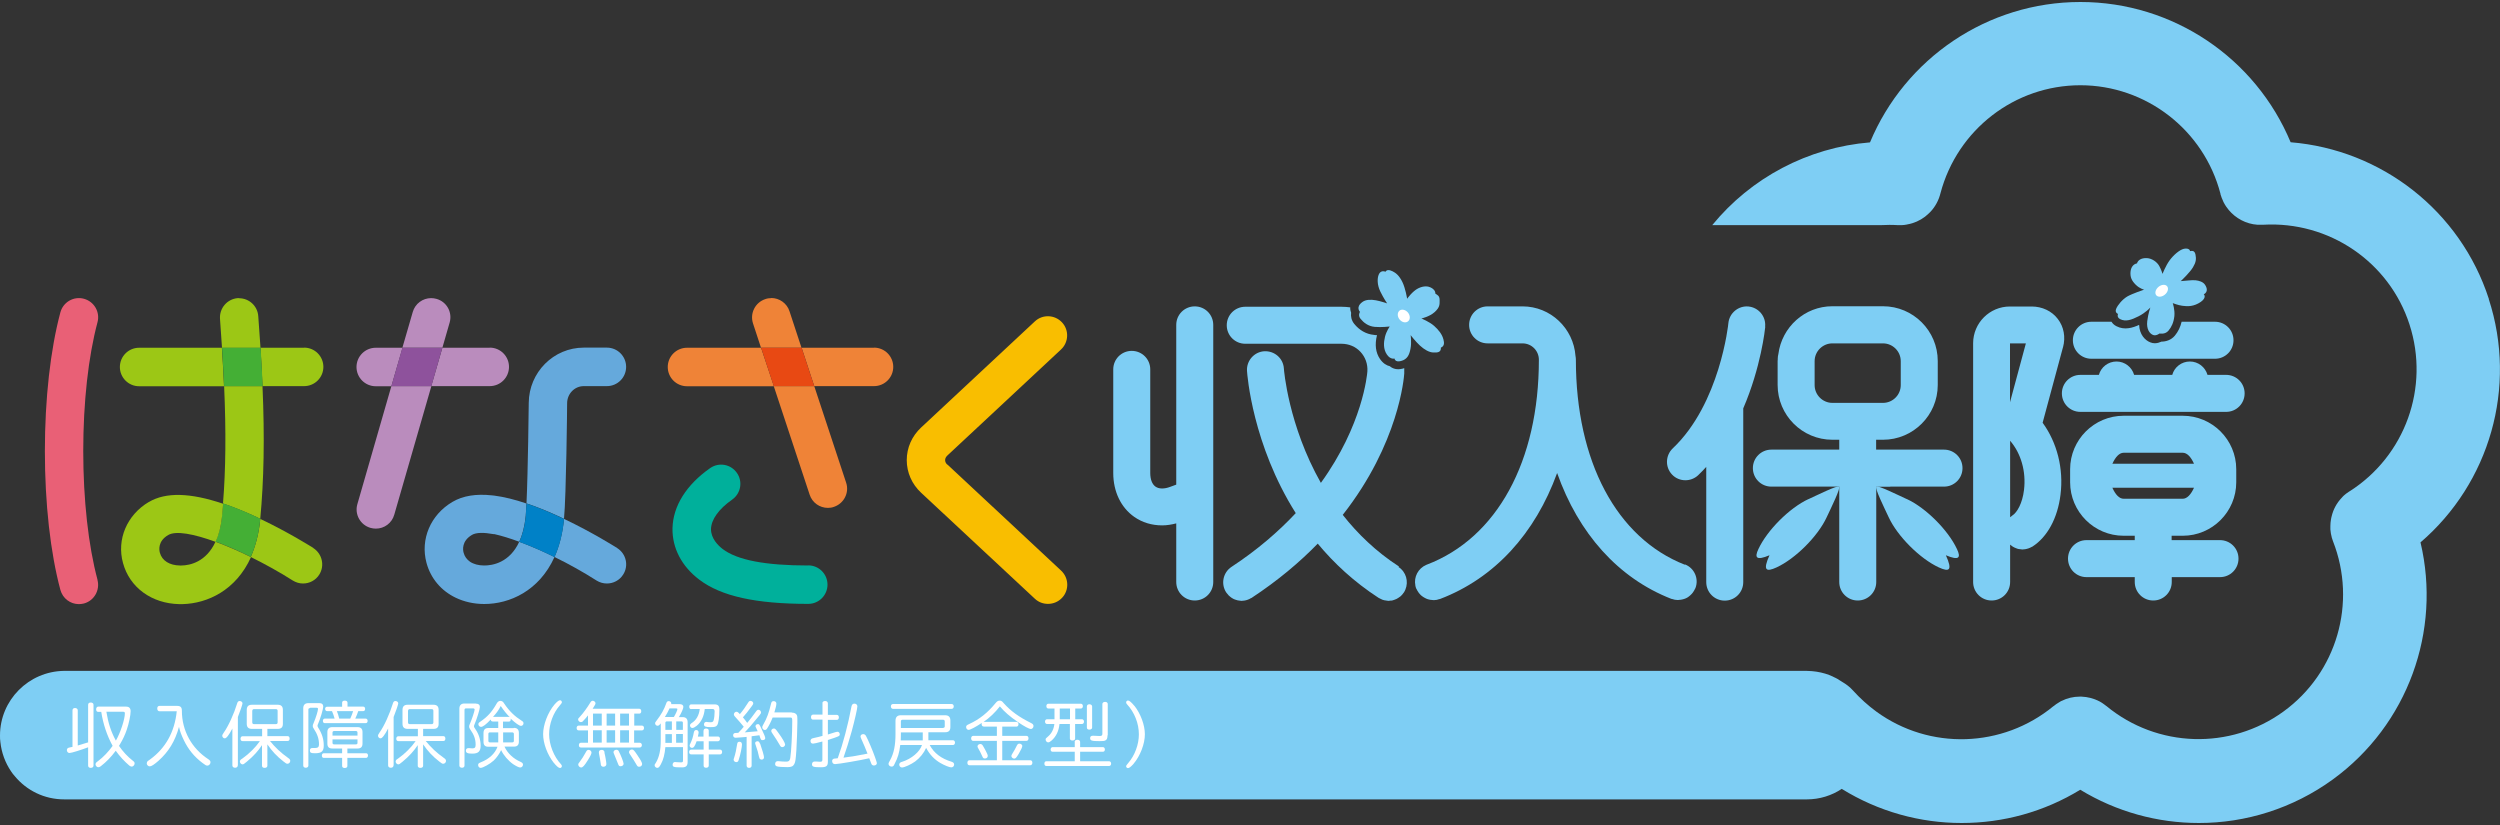 <?xml version="1.0" encoding="UTF-8"?>
<svg id="_商品ロゴ" data-name="商品ロゴ" xmlns="http://www.w3.org/2000/svg" viewBox="0 0 200 66">
  <rect x="0" y="0" width="200" height="66" fill="#333333" stroke="none"/>
  <defs>
    <style>
      .cls-1 {
        fill: #fff;
      }

      .cls-2 {
        fill: #65a9dc;
      }

      .cls-3 {
        fill: #9cc715;
      }

      .cls-4 {
        fill: #ba8cbd;
      }

      .cls-5 {
        fill: #0081c7;
      }

      .cls-6 {
        fill: #44af35;
      }

      .cls-7 {
        fill: #8e529c;
      }

      .cls-8 {
        fill: #00b09b;
      }

      .cls-9 {
        fill: #7ecef4;
      }

      .cls-10 {
        fill: #f9be00;
      }

      .cls-11 {
        fill: #ef8337;
      }

      .cls-12 {
        fill: #e96076;
      }

      .cls-13 {
        fill: #e84913;
      }
    </style>
  </defs>
  <g>
    <path class="cls-4" d="M32.19,27.82h-2.13c-.85,0-1.54.69-1.54,1.54s.69,1.54,1.54,1.54h1.25l.89-3.07"/>
    <path class="cls-4" d="M39.19,27.82h-3.8l-.89,3.07h4.68c.85,0,1.54-.69,1.54-1.54s-.69-1.54-1.54-1.54"/>
    <path class="cls-4" d="M34.51,30.89h-3.2l-2.72,9.44c-.24.82.24,1.67,1.05,1.9.14.04.29.06.43.06.67,0,1.28-.44,1.47-1.11l2.97-10.29"/>
    <path class="cls-4" d="M34.49,23.85c-.67,0-1.28.44-1.47,1.11l-.83,2.86h3.2l.58-2.01c.24-.82-.23-1.67-1.05-1.9-.14-.04-.29-.06-.43-.06"/>
    <polygon class="cls-7" points="35.39 27.82 32.19 27.82 31.31 30.89 34.51 30.89 35.39 27.82"/>
    <path class="cls-11" d="M60.89,27.82h-5.93c-.85,0-1.54.69-1.54,1.54s.69,1.54,1.54,1.54h6.95l-1.02-3.07"/>
    <path class="cls-11" d="M69.92,27.82h-5.79l1.01,3.07h4.78c.85,0,1.54-.69,1.54-1.54s-.69-1.54-1.54-1.54"/>
    <path class="cls-11" d="M61.7,23.85c-.16,0-.32.02-.48.08-.81.27-1.24,1.14-.98,1.94l.64,1.95h3.24l-.96-2.92c-.21-.65-.82-1.06-1.46-1.06"/>
    <path class="cls-11" d="M65.14,30.89h-3.24l2.87,8.68c.21.65.81,1.06,1.46,1.06.16,0,.32-.02.48-.08.81-.27,1.25-1.14.98-1.94l-2.55-7.72"/>
    <path class="cls-8" d="M64.68,45.24c-3.45,0-5.7-.43-6.87-1.32-.35-.27-.94-.84-.93-1.6.02-.76.62-1.6,1.69-2.35.7-.49.87-1.45.38-2.14-.49-.7-1.44-.87-2.14-.38-1.9,1.33-2.97,3.03-3.01,4.81-.03,1.58.73,3.04,2.14,4.11,1.75,1.33,4.52,1.94,8.72,1.94.85,0,1.54-.69,1.54-1.54s-.69-1.54-1.54-1.54"/>
    <path class="cls-10" d="M75.78,37.17c-.14-.13-.17-.27-.17-.36s.03-.23.17-.36l9.1-8.49c.62-.58.66-1.55.08-2.17-.58-.62-1.55-.66-2.17-.08l-9.1,8.49c-.74.69-1.15,1.62-1.15,2.61s.41,1.92,1.15,2.61l9.1,8.48c.3.28.67.41,1.05.41.41,0,.82-.16,1.13-.49.58-.62.54-1.59-.08-2.17l-9.1-8.49Z"/>
    <path class="cls-12" d="M7.8,46.38c-.73-2.73-1.14-6.39-1.14-10.3s.41-7.57,1.14-10.3c.22-.82-.27-1.66-1.09-1.88-.82-.22-1.66.27-1.88,1.09-.8,2.99-1.24,6.92-1.24,11.1s.44,8.12,1.24,11.1c.19.69.8,1.14,1.48,1.14.13,0,.27-.02.4-.05.82-.22,1.3-1.06,1.09-1.88"/>
    <path class="cls-2" d="M49.37,43.84c-.08-.05-1.94-1.23-4.25-2.33v.03c-.12,1.18-.39,2.18-.76,3.02,1.15.56,2.31,1.21,3.36,1.88.26.16.54.24.83.24.51,0,1.01-.25,1.3-.71.46-.71.25-1.66-.47-2.12"/>
    <path class="cls-2" d="M45.12,41.51c.18-1.91.25-8.9.25-9.23v-.02c0-.75.59-1.37,1.33-1.37h1.85c.85,0,1.54-.69,1.54-1.54s-.69-1.54-1.54-1.54h-1.85c-2.42,0-4.38,1.98-4.4,4.41h0c0,.08-.06,5.46-.18,8.05.75.25,1.55.57,2.41.96.2.09.4.18.59.28"/>
    <path class="cls-2" d="M41.54,43.34c-.77,1.67-2.13,1.9-2.8,1.9-.46,0-.86-.11-1.15-.31-.25-.18-.42-.41-.5-.71-.06-.21-.18-.93.67-1.43.34-.2.95-.2,1.72-.06h.07c.58.13,1.26.34,1.99.61.25-.54.43-1.22.52-2.09.02-.23.04-.57.06-.97-.94-.32-1.8-.53-2.57-.63h0s-.18-.02-.18-.02h0c-1.29-.14-2.34.03-3.17.52-1.76,1.03-2.59,3-2.08,4.88.34,1.26,1.19,2.24,2.34,2.79.67.32,1.45.5,2.28.5,2.02,0,4.39-1.04,5.62-3.76-.97-.48-1.93-.89-2.82-1.22"/>
    <polygon class="cls-3" points="14.43 48.32 14.44 48.32 14.44 48.32 14.43 48.32"/>
    <polygon class="cls-3" points="14.46 48.32 14.44 48.32 14.44 48.32 14.46 48.32"/>
    <path class="cls-3" d="M14.58,48.32h0s-.12,0-.12,0c.05,0,.09,0,.12,0"/>
    <path class="cls-3" d="M14.31,48.32s.05,0,.11,0h-.11s0,0,0,0Z"/>
    <path class="cls-3" d="M25.07,43.84c-.08-.05-1.94-1.23-4.25-2.33v.03c-.11,1.18-.39,2.18-.76,3.02,1.15.57,2.31,1.21,3.36,1.88.26.16.54.24.82.24.51,0,1.01-.25,1.3-.71.45-.71.24-1.66-.47-2.12"/>
    <path class="cls-3" d="M21.01,30.89h-3.08c.16,3.63.13,6.66-.09,9.39.74.25,1.54.57,2.39.95.2.09.4.18.59.28.29-3.08.36-6.48.18-10.62"/>
    <path class="cls-3" d="M19.14,23.85h-.12c-.85.07-1.48.81-1.42,1.66.06.8.11,1.57.16,2.32h3.08c-.05-.82-.11-1.67-.18-2.55-.06-.8-.73-1.42-1.53-1.42"/>
    <path class="cls-3" d="M24.33,27.82h-3.49c.07,1.07.12,2.09.16,3.07h3.33c.85,0,1.54-.69,1.54-1.54s-.69-1.54-1.54-1.54"/>
    <path class="cls-3" d="M17.76,27.82h-6.63c-.85,0-1.54.69-1.54,1.54s.69,1.54,1.54,1.54h6.79c-.04-.98-.1-2-.17-3.07"/>
    <path class="cls-6" d="M17.84,40.28c-.03.32-.05.65-.08.96-.08.87-.27,1.56-.52,2.09.89.32,1.85.74,2.82,1.22.38-.84.65-1.84.76-3.02v-.03c-.19-.09-.39-.18-.59-.28-.85-.39-1.65-.7-2.39-.95"/>
    <path class="cls-6" d="M20.84,27.82h-3.08c.07,1.07.12,2.09.17,3.07h3.08c-.04-.98-.09-2-.16-3.07"/>
    <path class="cls-3" d="M17.24,43.34c-.75,1.62-2.04,1.89-2.73,1.9h-.11c-.84-.01-1.44-.39-1.61-1.02-.06-.21-.18-.93.67-1.42h0c.61-.36,2.05-.09,3.79.55.25-.54.43-1.22.52-2.09.03-.32.06-.64.08-.96-2.63-.89-4.59-.94-5.94-.14h-.01c-1.75,1.04-2.58,3-2.06,4.88.53,1.96,2.29,3.24,4.49,3.29h.11s.02,0,.02,0h.14c1.99-.05,4.28-1.1,5.48-3.76-.97-.48-1.93-.89-2.81-1.22"/>
    <path class="cls-5" d="M42.12,40.28h0c-.02.4-.04.73-.06.97-.08.88-.27,1.56-.52,2.1.89.32,1.85.74,2.82,1.22.38-.84.65-1.84.76-3.02v-.03c-.19-.09-.39-.18-.59-.28-.86-.39-1.66-.71-2.41-.96"/>
    <polygon class="cls-13" points="64.13 27.82 60.89 27.82 61.9 30.89 65.14 30.89 64.13 27.82"/>
    <path class="cls-9" d="M199.11,23.92c-2.29-7.07-8.61-11.95-15.86-12.54-2.8-6.72-9.39-11.22-16.82-11.22s-14.03,4.51-16.83,11.23c-4.98.41-9.53,2.84-12.62,6.62h13.52c.43-.02.86-.03,1.3,0,.03,0,.05,0,.08,0,.04,0,.08,0,.12,0,.02,0,.05,0,.07,0h.08c.12,0,.24-.02.36-.04.03,0,.06-.01.09-.02.52-.09,1-.31,1.41-.62,0,0,.01-.01.02-.02.14-.11.26-.22.38-.34,0,0,.01-.01.02-.02.39-.41.67-.93.81-1.5,1.35-5.08,5.94-8.63,11.19-8.63s9.88,3.57,11.21,8.69c0,0,0,.02,0,.02,0,.04.02.07.03.1.02.07.04.14.07.21.01.04.03.07.05.11.03.06.05.13.08.19,0,.02.02.04.03.06.11.22.25.42.4.6.56.67,1.39,1.12,2.3,1.18.03,0,.06,0,.09,0,.04,0,.08,0,.12,0,.08,0,.15,0,.23,0h0c5.27-.31,10.1,2.96,11.72,7.98,1.63,5.02-.34,10.51-4.8,13.35,0,0,0,0-.01,0-.07.04-.13.09-.2.14-.02.02-.05.03-.07.05-.06.05-.12.1-.18.15-.02.02-.05.04-.07.07-.04.04-.07.07-.1.11-.4.42-.67.93-.8,1.48,0,.03-.01.05-.02.08-.01.05-.02.1-.03.15-.03.18-.05.36-.05.54,0,.09,0,.18,0,.26,0,0,0,0,0,.01.02.22.05.43.11.64,0,0,0,0,0,.01.03.1.06.2.1.3,0,0,0,0,0,0,1.93,4.92.31,10.52-3.96,13.62-4.27,3.1-10.1,2.92-14.17-.44,0,0-.01,0-.02-.01-.03-.02-.06-.04-.09-.07-.06-.04-.12-.09-.18-.13-.03-.02-.06-.04-.09-.06-.06-.04-.13-.08-.19-.11,0,0,0,0,0,0-.45-.23-.93-.35-1.42-.37-.04,0-.08,0-.12,0,0,0-.02,0-.03,0-.5,0-1,.12-1.46.35-.02,0-.04.02-.06.03-.04.02-.09.05-.13.08-.05.03-.11.06-.16.1-.03.02-.06.04-.09.06-.06.04-.12.09-.18.14,0,0,0,0-.01,0-4.08,3.36-9.91,3.54-14.17.44-.68-.5-1.31-1.07-1.87-1.69-.25-.28-.54-.5-.85-.68,0,0,0,0,0,0-.08-.05-.16-.1-.24-.15-.04-.02-.08-.05-.12-.08-.11-.06-.22-.12-.34-.17,0,0-.01,0-.02-.01-.01,0-.02-.01-.03-.02,0,0,0,0,0,0-.4-.19-.84-.32-1.29-.39,0,0,0,0,0,0-.05,0-.09-.01-.14-.02,0,0,0,0-.01,0-.09-.01-.17-.02-.26-.03-.14-.01-.27-.02-.41-.02H5.12C2.29,53.71,0,56.01,0,58.84H0c0,.18,0,.35.03.52.09.86.39,1.66.85,2.34.09.14.19.27.3.39.94,1.14,2.36,1.86,3.95,1.86h139.4s.01,0,.02,0c1.03,0,1.99-.31,2.79-.84,0,0,0,0,0,0,2.94,1.82,6.27,2.73,9.59,2.73s6.59-.89,9.49-2.66c2.91,1.77,6.19,2.66,9.49,2.66,3.75,0,7.51-1.16,10.71-3.48,6.01-4.37,8.7-11.89,7.02-18.97,5.52-4.74,7.76-12.4,5.46-19.47"/>
    <g>
      <path class="cls-9" d="M95.58,24.51c-.82,0-1.48.66-1.48,1.48v12.78l-.49.18c-.48.18-.9.17-1.17-.02-.27-.19-.42-.58-.42-1.09v-8.29c0-.82-.66-1.48-1.48-1.48s-1.48.66-1.48,1.48v8.29c0,1.48.61,2.76,1.68,3.51.64.45,1.41.68,2.23.68.37,0,.75-.06,1.13-.16v4.69c0,.82.66,1.48,1.48,1.48s1.48-.66,1.48-1.48v-20.57c0-.82-.66-1.48-1.48-1.48Z"/>
      <path class="cls-9" d="M134.79,45.18c-5.46-2.14-8.72-8.27-8.72-16.4,0-.1-.01-.2-.03-.3-.16-2.21-1.99-3.97-4.24-3.97h-2.79c-.82,0-1.48.66-1.48,1.48s.66,1.48,1.48,1.48h2.79c.73,0,1.31.59,1.31,1.31,0,8.12-3.35,14.25-8.96,16.39-.02,0-.03.02-.05.02,0,0,0,0,0,0-.65.28-1.01.97-.87,1.65,0,0,0,.02,0,.02.02.07.03.14.06.21,0,.01.01.02.02.03.05.11.11.21.18.31.03.04.06.08.09.11.06.07.13.14.21.19.04.03.08.06.12.08.08.05.17.09.26.13.05.02.09.03.14.04.09.02.18.04.28.04.03,0,.06.01.09.01.02,0,.03,0,.05,0,.14,0,.28-.03.41-.08.02,0,.04,0,.06-.01,4.38-1.67,7.61-5.24,9.37-10.08,1.71,4.83,4.87,8.4,9.14,10.07.02,0,.04,0,.06.01.14.05.28.08.43.08.02,0,.03,0,.05,0,.03,0,.06-.01.09-.01.09,0,.18-.02.27-.04.05-.01.09-.03.14-.04.09-.03.18-.07.26-.12.04-.02.08-.05.11-.08.08-.06.15-.13.22-.2.03-.04.06-.07.09-.11.07-.1.13-.2.18-.31,0-.01.01-.02.02-.03.3-.76-.08-1.62-.84-1.91Z"/>
      <path class="cls-9" d="M165.04,27.79c.22-.82.07-1.65-.42-2.28-.48-.63-1.25-.99-2.09-.99h-1.74c-1.62,0-2.94,1.32-2.94,2.94v19.1c0,.82.66,1.48,1.48,1.48s1.48-.66,1.48-1.48v-2.99s.06.04.09.07c.04.03.08.06.12.09.05.03.1.06.15.08.05.02.1.04.15.06.05.02.1.04.16.05.05.01.11.01.16.02.05,0,.1.02.15.02.03,0,.06-.01.09-.01.09,0,.18-.02.26-.04.05-.01.09-.03.14-.04.09-.03.17-.07.24-.11.02-.01.05-.02.07-.03,1.2-.77,2.02-2.28,2.25-4.15.26-2.08-.27-4.17-1.43-5.76l1.62-6.01ZM161.92,39.2c-.13,1.08-.56,1.8-.92,2.03-.07.05-.13.1-.19.15v-6.12c.87,1.01,1.29,2.46,1.11,3.94ZM162.07,27.47l-1.27,4.71v-4.71s1.27,0,1.27,0Z"/>
      <path class="cls-9" d="M178.08,29.99h-1.48c-.18-.62-.74-1.07-1.41-1.07s-1.24.45-1.41,1.07h-3.05c-.18-.62-.74-1.07-1.41-1.07s-1.24.45-1.41,1.07h-1.48c-.82,0-1.48.66-1.48,1.48s.66,1.48,1.48,1.48h11.66c.82,0,1.48-.66,1.48-1.48s-.66-1.48-1.48-1.48Z"/>
      <path class="cls-9" d="M177.59,43.21h-3.86v-.35h.89c2.36,0,4.28-1.92,4.28-4.28v-1.04c0-2.36-1.92-4.28-4.28-4.28h-4.73c-2.36,0-4.28,1.92-4.28,4.28v1.04c0,2.36,1.92,4.28,4.28,4.28h.89v.35h-3.86c-.82,0-1.48.66-1.48,1.48s.66,1.48,1.48,1.48h3.86v.39c0,.82.66,1.48,1.48,1.48s1.48-.66,1.48-1.48v-.39h3.86c.82,0,1.48-.66,1.48-1.48s-.66-1.48-1.48-1.48ZM174.62,36.22c.35,0,.66.34.9.88h-6.53c.24-.53.55-.88.9-.88h4.73ZM168.99,39.02h6.53c-.24.53-.55.88-.9.88h-4.73c-.35,0-.66-.34-.9-.88Z"/>
      <path class="cls-9" d="M141.21,26.13c.08-.81-.52-1.53-1.33-1.61-.79-.08-1.53.51-1.61,1.33,0,.06-.67,6.44-4.45,10.02-.59.56-.62,1.5-.06,2.09.29.31.68.46,1.07.46.36,0,.73-.13,1.02-.4.23-.22.44-.44.65-.67v9.22c0,.82.66,1.48,1.48,1.48s1.48-.66,1.48-1.48v-13.9c1.42-3.3,1.74-6.33,1.76-6.52Z"/>
      <path class="cls-9" d="M151.22,38.93h4.3c.82,0,1.48-.66,1.48-1.48s-.66-1.48-1.48-1.48h-5.43v-.79h.55c2.41,0,4.38-1.96,4.38-4.38v-1.92c0-2.41-1.96-4.38-4.38-4.38h-4.05c-2.22,0-4.04,1.67-4.32,3.82-.03.12-.05.24-.05.37,0,.02,0,.05,0,.07,0,.04-.01.08-.01.12v1.92c0,2.41,1.96,4.38,4.38,4.38h.55v.79h-5.43c-.82,0-1.48.66-1.48,1.48s.66,1.48,1.48,1.48h5.43v7.63c0,.82.66,1.48,1.48,1.48s1.48-.66,1.48-1.48v-7.62h1.13ZM145.17,30.81v-1.92c0-.78.64-1.42,1.42-1.42h4.05c.78,0,1.42.64,1.42,1.42v1.92c0,.78-.64,1.42-1.42,1.42h-4.05c-.78,0-1.42-.64-1.42-1.42Z"/>
    </g>
    <g>
      <path class="cls-1" d="M7.06,59.78c-.58.22-1.35.46-1.5.46-.12,0-.21-.1-.21-.23,0-.08.04-.15.11-.18.04-.02.06-.02.19-.05.07-.01.11-.02.15-.03v-2.93c0-.11.08-.18.2-.18s.22.07.22.18v2.82c.22-.06.7-.21.83-.25v-3.01c0-.11.08-.18.21-.18s.22.07.22.18v4.87c0,.11-.09.18-.22.18s-.21-.07-.21-.18v-1.46ZM9.52,59.67c.31.45.66.84,1.12,1.2.1.07.13.13.13.21,0,.12-.12.25-.23.25-.06,0-.12-.03-.19-.08-.39-.33-.78-.75-1.09-1.19-.38.51-.74.88-1.2,1.24-.08.06-.14.08-.2.08-.11,0-.22-.12-.22-.24,0-.05.03-.11.07-.15t.14-.11c.41-.3.84-.76,1.16-1.21-.45-.82-.76-1.75-.91-2.72h-.25c-.1,0-.16-.08-.16-.2,0-.13.07-.22.16-.22h2.23c.25,0,.37.12.37.37,0,.31-.14.99-.31,1.48-.14.41-.32.79-.52,1.12t-.08.14l-.02.03ZM8.51,56.94c.14.88.38,1.63.76,2.31.36-.62.72-1.71.72-2.19,0-.09-.05-.12-.15-.12h-1.33Z"/>
      <path class="cls-1" d="M14.15,56.47c.29,0,.4.1.4.39,0,1.59.78,3.01,2.12,3.88.12.08.17.15.17.24,0,.14-.12.27-.25.27-.09,0-.17-.04-.4-.22-.65-.49-1.13-1.08-1.48-1.81-.19-.39-.32-.73-.39-1.07-.31,1.14-.83,1.99-1.65,2.72-.33.29-.56.44-.69.44s-.24-.12-.24-.24c0-.07.03-.14.09-.19t.17-.12c1.25-.91,1.97-2.2,2.14-3.86h-1.38c-.11,0-.18-.08-.18-.22s.07-.21.18-.21h1.4Z"/>
      <path class="cls-1" d="M19.02,61.24c0,.1-.08.18-.21.18s-.22-.07-.22-.18v-2.96c-.28.54-.48.79-.61.79-.1,0-.2-.1-.2-.21,0-.06.01-.08.1-.22.41-.58.83-1.52,1.1-2.39.03-.11.1-.17.19-.17.12,0,.23.08.23.19,0,.08-.2.67-.37,1.09v3.87ZM21.4,58.89h1.61c.1,0,.16.08.16.2s-.06.19-.16.19h-1.41c.42.52.84.92,1.47,1.37.11.07.15.14.15.22,0,.12-.1.23-.22.23-.08,0-.12-.02-.32-.18-.53-.41-.93-.84-1.29-1.37v1.71c0,.1-.08.17-.22.17s-.21-.07-.21-.17v-1.65c-.3.46-.7.9-1.21,1.32-.23.19-.27.22-.35.22-.1,0-.21-.11-.21-.23,0-.05.03-.11.07-.15t.16-.11c.52-.37,1.03-.88,1.37-1.37h-1.39c-.1,0-.16-.08-.16-.19,0-.12.07-.2.16-.2h1.57v-.59h-.82c-.27,0-.41-.13-.41-.4v-1.12c0-.28.14-.41.41-.41h2.07c.28,0,.41.14.41.41v1.12c0,.27-.13.4-.41.4h-.83v.59ZM20.18,57.79c0,.09.05.14.14.14h1.75c.09,0,.14-.05.14-.14v-.92c0-.09-.04-.14-.14-.14h-1.75c-.09,0-.13.05-.14.14v.92Z"/>
      <path class="cls-1" d="M24.8,56.65c-.09,0-.13.04-.13.12v4.48c0,.1-.09.17-.21.17s-.2-.07-.2-.17v-4.59c0-.27.14-.41.41-.41h.88c.2,0,.31.1.31.28s-.24.99-.41,1.37c-.03.07-.05.11-.05.15,0,.06.02.1.06.17.3.47.44.91.44,1.42,0,.46-.17.62-.7.62-.33,0-.41-.05-.41-.23,0-.12.07-.19.2-.19.02,0,.04,0,.07,0,.06,0,.11,0,.15,0,.22,0,.31-.08.31-.29,0-.44-.13-.82-.42-1.26-.06-.08-.08-.14-.08-.21,0-.07.01-.11.09-.29.15-.35.33-.92.33-1.07,0-.07-.03-.1-.12-.1h-.51ZM27.79,60.26h1.5c.09,0,.15.07.15.18,0,.11-.07.19-.15.19h-1.5v.65c0,.1-.08.16-.21.16s-.21-.06-.21-.16v-.65h-1.47c-.1,0-.15-.07-.15-.19s.06-.18.15-.18h1.47v-.38h-.79c-.26,0-.39-.12-.39-.39v-.93c0-.25.13-.39.39-.39h2.03c.25,0,.39.13.39.39v.93c0,.26-.13.39-.39.39h-.82v.38ZM27.37,56.21c0-.1.08-.16.21-.16s.22.06.22.16v.32h1.26c.09,0,.15.07.15.18s-.06.18-.15.18h-.4c-.05.15-.15.43-.24.6h.84c.09,0,.15.07.15.18,0,.11-.06.18-.15.18h-3.29c-.08,0-.14-.07-.14-.18,0-.1.06-.18.14-.18h.8c-.07-.24-.12-.39-.21-.6h-.4c-.08,0-.15-.07-.15-.18,0-.1.06-.17.15-.17h1.21v-.32ZM28.6,58.61c0-.08-.05-.13-.13-.13h-1.74c-.08,0-.13.05-.13.13v.24h2v-.24ZM26.6,59.16v.27c0,.08.05.12.13.12h1.74c.09,0,.13-.04.13-.13v-.27h-2ZM26.95,56.89c.06.14.14.39.19.6h.88c.1-.22.16-.37.23-.6h-1.3Z"/>
      <path class="cls-1" d="M31.48,61.24c0,.1-.08.18-.21.18s-.22-.07-.22-.18v-2.96c-.28.54-.48.79-.61.79-.1,0-.2-.1-.2-.21,0-.06.01-.08.1-.22.41-.58.83-1.52,1.1-2.39.03-.11.1-.17.19-.17.12,0,.23.08.23.19,0,.08-.2.67-.37,1.09v3.87ZM33.86,58.89h1.61c.1,0,.16.08.16.2s-.06.19-.16.19h-1.41c.42.52.84.92,1.47,1.37.11.07.15.14.15.22,0,.12-.1.23-.22.23-.08,0-.12-.02-.32-.18-.53-.41-.93-.84-1.29-1.37v1.71c0,.1-.08.17-.22.17s-.21-.07-.21-.17v-1.65c-.3.46-.7.9-1.21,1.32-.23.19-.27.22-.35.22-.1,0-.21-.11-.21-.23,0-.05.03-.11.07-.15t.16-.11c.52-.37,1.03-.88,1.37-1.37h-1.39c-.1,0-.16-.08-.16-.19,0-.12.07-.2.16-.2h1.57v-.59h-.82c-.27,0-.41-.13-.41-.4v-1.12c0-.28.14-.41.41-.41h2.07c.28,0,.41.14.41.41v1.12c0,.27-.13.4-.41.4h-.83v.59ZM32.64,57.79c0,.09.05.14.14.14h1.75c.09,0,.14-.05.14-.14v-.92c0-.09-.04-.14-.14-.14h-1.75c-.09,0-.13.05-.14.14v.92Z"/>
      <path class="cls-1" d="M38.07,56.29c.21,0,.32.09.32.27s-.25.97-.42,1.37c-.03.07-.05.11-.05.16,0,.07,0,.08.13.27.25.36.4.82.4,1.3,0,.45-.19.63-.66.63-.39,0-.52-.06-.52-.24,0-.12.07-.2.2-.2t.07,0c.08.01.19.02.24.02.2,0,.27-.07.27-.29,0-.44-.12-.79-.44-1.24-.06-.08-.08-.15-.08-.22s.01-.11.09-.28c.12-.27.35-.95.35-1.07,0-.07-.05-.1-.14-.1h-.54c-.09,0-.13.04-.13.13v4.45c0,.1-.08.17-.2.17-.12,0-.21-.07-.21-.17v-4.56c0-.27.14-.41.41-.41h.92ZM41.11,58.23c.27,0,.4.14.4.4v.7c0,.27-.13.4-.4.4h-.75c.24.53.71.97,1.29,1.22.13.06.19.12.19.22,0,.12-.1.23-.22.23-.11,0-.31-.1-.56-.26-.41-.29-.77-.71-.97-1.13-.14.3-.36.61-.59.83-.29.27-.86.59-1.05.59-.11,0-.2-.1-.2-.22,0-.11.03-.15.2-.22.68-.27,1.14-.69,1.35-1.25h-.73c-.27,0-.39-.13-.39-.4v-.7c0-.27.13-.4.39-.4h.79v-.52h-.44c-.1,0-.16-.06-.16-.16-.39.41-.63.59-.78.59-.11,0-.21-.1-.21-.21,0-.08.03-.13.16-.21.58-.4.91-.76,1.31-1.46.08-.14.18-.2.29-.2.1,0,.19.05.25.13.01.02.02.03.06.09.41.61.83,1.01,1.41,1.38.09.05.13.11.13.19,0,.12-.09.21-.2.21-.14,0-.44-.22-.83-.58.01.03.01.05.01.07,0,.1-.06.17-.16.17h-.46v.52h.85ZM39.19,58.59c-.08,0-.12.05-.12.12v.56c0,.08.05.12.12.12h.67v-.8h-.67ZM40.72,57.36s.02,0,.05,0l-.03-.03c-.2-.2-.45-.5-.68-.85-.18.35-.36.59-.62.87h1.28ZM40.98,59.39c.08,0,.13-.04.13-.12v-.56c0-.07-.05-.12-.13-.12h-.73v.8h.73Z"/>
      <path class="cls-1" d="M44.95,56.19q0,.06-.17.25c-.53.6-.85,1.48-.85,2.3s.37,1.79.95,2.4c.05.06.07.09.07.15,0,.08-.07.15-.15.15-.11,0-.28-.15-.51-.43-.5-.64-.84-1.54-.84-2.28s.37-1.73.91-2.37c.2-.23.35-.34.44-.34.08,0,.15.07.15.16Z"/>
      <path class="cls-1" d="M50.73,58.05h.63c.1,0,.16.08.16.19,0,.11-.06.19-.16.19h-.63v.99h.45c.1,0,.17.08.17.19s-.07.19-.17.19h-4.71c-.1,0-.16-.07-.16-.19s.07-.19.16-.19h.57v-.99h-.75c-.1,0-.16-.07-.16-.19s.07-.19.16-.19h.75v-.82c-.12.16-.21.26-.4.46-.05.06-.11.08-.17.08-.11,0-.22-.1-.22-.21,0-.07.02-.1.16-.24.25-.27.57-.71.83-1.14.05-.08.11-.12.18-.12.11,0,.22.1.22.2,0,.07-.05.16-.21.41l-.02.03h3.73c.1,0,.16.08.16.2,0,.12-.06.19-.16.19h-.4v.96ZM47.32,60.21c0,.09-.1.3-.29.6-.28.45-.41.59-.54.59-.11,0-.23-.12-.23-.23,0-.07.02-.1.1-.2.17-.22.36-.52.51-.8.07-.14.12-.18.22-.18.12,0,.23.1.23.22ZM47.44,58.05h.7v-.96h-.7v.96ZM47.44,58.42v.99h.7v-.99h-.7ZM48.35,60.2c.07.25.16.8.16.93,0,.12-.1.21-.24.21-.08,0-.15-.04-.18-.1-.02-.03-.02-.04-.03-.14-.02-.14-.05-.28-.07-.44-.02-.12-.05-.24-.07-.37-.01-.06-.01-.08-.01-.11,0-.12.08-.19.24-.19.11,0,.18.06.22.19ZM48.53,58.05h.68v-.96h-.68v.96ZM48.53,58.42v.99h.68v-.99h-.68ZM49.5,60.1c.15.27.39.88.39,1,0,.11-.11.2-.24.2-.11,0-.15-.03-.21-.2-.06-.16-.23-.58-.32-.79-.03-.06-.04-.1-.04-.14,0-.1.1-.19.24-.19.08,0,.15.05.19.12ZM49.61,58.05h.71v-.96h-.71v.96ZM49.61,58.42v.99h.71v-.99h-.71ZM51.04,60.49c.21.3.33.53.33.63,0,.12-.1.22-.23.22-.11,0-.15-.03-.23-.18-.11-.2-.24-.4-.53-.84-.05-.07-.06-.1-.06-.15,0-.11.1-.21.23-.21s.18.06.5.54Z"/>
      <path class="cls-1" d="M53.23,59.77c-.05.56-.16,1.01-.36,1.37-.12.23-.19.29-.29.29s-.21-.1-.21-.2c0-.06,0-.07.11-.23.26-.44.38-1,.38-1.77v-1.36c-.12.15-.17.19-.26.19-.1,0-.19-.09-.19-.19,0-.07.02-.1.1-.2.41-.54.61-.9.8-1.43.03-.1.1-.15.18-.15.12,0,.21.07.21.18,0,.02,0,.03,0,.06h.66c.2,0,.31.08.31.22,0,.12-.15.48-.36.82h.31c.25,0,.39.14.39.4v3.18c0,.31-.12.44-.44.44-.66,0-.76-.03-.76-.22,0-.12.08-.21.19-.21.02,0,.03,0,.08.01.09.01.24.02.39.02.14,0,.17-.03.17-.15v-1.07h-1.39ZM53.91,57.36c.15-.25.28-.54.28-.62,0-.05-.03-.07-.11-.07h-.53v.03c-.1.22-.27.53-.36.66h.71ZM53.35,57.71c-.07,0-.12.04-.12.11v.57h.52v-.68h-.4ZM53.75,58.73h-.52v.7h.52v-.7ZM54.09,58.39h.54v-.57c0-.07-.04-.11-.11-.11h-.42v.68ZM54.63,59.42v-.7h-.54v.7h.54ZM56.29,58.44c0-.1.08-.16.2-.16s.21.07.21.16v.48h.74c.09,0,.16.08.16.19s-.07.19-.16.19h-.74v.67h.91c.1,0,.16.08.16.19,0,.12-.07.19-.16.19h-.91v.9c0,.1-.08.17-.21.17s-.2-.06-.2-.17v-.9h-1c-.1,0-.16-.07-.16-.19s.07-.19.16-.19h1v-.67h-.56c-.14.39-.23.53-.37.53-.1,0-.19-.08-.19-.18,0-.05.01-.07.05-.15.15-.31.22-.54.29-.92.03-.12.08-.18.19-.18.11,0,.19.08.19.2,0,.05-.02.14-.06.33h.45v-.48ZM55.3,56.73c-.1,0-.16-.07-.16-.19s.06-.19.16-.19h1.84c.31,0,.41.11.41.43,0,.59-.07,1.09-.18,1.24-.09.12-.19.15-.52.15-.41,0-.53-.05-.53-.22,0-.12.07-.2.19-.2t.14.02c.06,0,.13.01.19.01.15,0,.22-.04.25-.16.05-.16.08-.46.08-.7,0-.15-.05-.2-.18-.2h-.61c-.06.59-.28,1.04-.64,1.34-.14.11-.27.18-.35.18-.1,0-.19-.1-.19-.2,0-.07.03-.12.11-.18.38-.23.61-.62.67-1.14h-.67Z"/>
      <path class="cls-1" d="M59.06,58.63c.15-.15.38-.41.44-.49-.19-.24-.46-.55-.71-.82-.06-.07-.08-.11-.08-.17,0-.11.1-.21.2-.21.08,0,.12.02.27.18v.02c.22-.25.48-.62.67-.93.06-.1.11-.14.19-.14.11,0,.22.09.22.19,0,.06-.02.1-.1.21-.33.45-.53.7-.73.92l.03.03c.1.12.18.22.3.39l.02.02c.29-.36.44-.55.7-.91.07-.1.12-.14.2-.14.1,0,.2.1.2.22,0,.06-.02.09-.12.22-.75.92-.81.97-1.18,1.37.19-.01.9-.07,1.04-.09l-.02-.03c-.03-.07-.06-.13-.12-.26-.03-.06-.04-.08-.04-.12,0-.08.08-.16.19-.16s.11,0,.32.44c.17.35.27.59.27.68,0,.1-.08.16-.22.16-.1,0-.12-.03-.18-.18-.02-.07-.04-.12-.06-.18v-.03c-.21.03-.35.05-.63.08v2.35c0,.11-.08.18-.2.18-.12,0-.2-.07-.2-.18v-2.3l-.19.02-.25.02q-.42.03-.44.03c-.12,0-.2-.08-.2-.2,0-.1.06-.16.15-.18.03,0,.05,0,.23-.01h.05ZM59.36,59.54c0,.22-.13.85-.27,1.27-.03.11-.09.16-.19.16-.11,0-.21-.09-.21-.19,0-.03,0-.06.04-.16.1-.3.18-.69.24-1.08.02-.15.07-.2.19-.2.12,0,.19.07.19.19ZM60.81,59.49c.16.45.31.97.31,1.09s-.08.19-.19.19c-.07,0-.12-.03-.16-.08t-.05-.15c-.06-.31-.12-.51-.29-1.01-.01-.04-.02-.06-.02-.08,0-.08.08-.15.19-.15.1,0,.14.05.2.2ZM63.34,57.01c.18,0,.29.05.37.14.08.1.08.15.08.66,0,.35-.05,1.82-.08,2.2-.05.74-.08.96-.17,1.12-.1.18-.23.24-.54.24-.35,0-.72-.02-.84-.06-.1-.03-.15-.09-.15-.19,0-.14.08-.23.22-.23.03,0,.05,0,.12.01.13.02.39.03.56.03.19,0,.27-.07.31-.28.08-.46.16-1.99.16-2.96,0-.24-.02-.29-.16-.29h-1.41c-.14.36-.28.63-.44.88-.05.08-.11.12-.18.12-.11,0-.21-.1-.21-.21,0-.06,0-.08.07-.2.31-.54.46-.97.63-1.68.03-.16.09-.22.21-.22.13,0,.22.08.22.2,0,.11-.06.39-.16.7h1.39ZM62.28,58.64c.31.42.53.81.53.92s-.11.21-.22.21c-.1,0-.14-.03-.23-.2-.11-.2-.33-.54-.61-.96-.03-.05-.05-.09-.05-.14,0-.1.1-.19.21-.19.1,0,.14.04.37.36Z"/>
      <path class="cls-1" d="M65.79,56.26c0-.11.09-.18.22-.18s.22.08.22.18v.93h.72c.1,0,.16.08.16.2s-.07.2-.16.2h-.72v1.17c.25-.07.39-.12.61-.19.06-.02.11-.03.15-.03.11,0,.19.08.19.21,0,.14-.06.16-.95.45v1.73c0,.35-.12.45-.55.45-.6,0-.72-.04-.72-.24,0-.13.08-.22.22-.22.02,0,.03,0,.07,0,.1.01.22.02.36.02s.18-.04.18-.17v-1.45c-.44.12-.67.17-.75.17-.13,0-.2-.08-.2-.22,0-.08.05-.15.12-.19.02-.01.05-.02.19-.05.23-.05.37-.08.65-.16v-1.3h-.76c-.1,0-.16-.08-.16-.2s.06-.2.16-.2h.76v-.93ZM67.51,60.61c.69-.09,1.09-.16,1.89-.32-.19-.48-.25-.63-.51-1.21-.03-.08-.05-.12-.05-.16,0-.11.09-.19.22-.19.09,0,.16.05.21.13.16.28.56,1.22.74,1.74q.14.4.14.45c0,.11-.1.19-.24.19-.08,0-.15-.04-.19-.11-.01-.02-.02-.04-.07-.18-.05-.15-.06-.18-.11-.29-.62.15-2.48.47-2.74.47-.14,0-.23-.1-.23-.25,0-.1.06-.17.16-.19.03-.01.05-.01.29-.03.42-1.16.82-2.66,1.1-4.15.03-.14.1-.22.23-.22.14,0,.24.09.24.22,0,.17-.22,1.13-.45,1.98-.22.78-.42,1.44-.65,2.09l-.02.03h.05Z"/>
      <path class="cls-1" d="M74.38,59.61c.34.64.92,1.08,1.75,1.33.14.05.2.11.2.22,0,.14-.1.23-.23.23-.15,0-.56-.17-.87-.35-.49-.29-.86-.68-1.14-1.21-.18.41-.49.8-.88,1.09-.32.23-.86.48-1.05.48-.12,0-.22-.1-.22-.23,0-.08.04-.14.11-.18.02-.02.03-.02.13-.05.75-.24,1.4-.79,1.58-1.34h-1.74c-.07.62-.2,1.03-.45,1.51-.04.08-.05.1-.06.12-.05.07-.11.1-.18.1-.14,0-.25-.11-.25-.23q0-.07.12-.27c.31-.56.44-1.21.44-2.12v-1.05c0-.29.14-.44.43-.44h3.54c.28,0,.42.14.42.42v.53c0,.28-.14.41-.42.41h-1.34v.64h1.97c.09,0,.16.08.16.19s-.07.19-.16.19h-1.84ZM76.13,56.32c.1,0,.17.08.17.19,0,.12-.07.2-.17.2h-4.68c-.11,0-.18-.08-.18-.2s.07-.19.18-.19h4.68ZM72.07,58.59v.14c0,.19,0,.23-.01.5h1.76v-.64h-1.75ZM75.45,58.23c.08,0,.13-.05.13-.12v-.4c0-.08-.05-.13-.13-.13h-3.25c-.09,0-.13.05-.13.14v.52h3.38Z"/>
      <path class="cls-1" d="M78.69,58.12c-.1,0-.16-.08-.16-.19,0-.04,0-.06.02-.1-.46.31-.93.56-1.06.56-.11,0-.2-.1-.2-.22s.05-.16.23-.24c.86-.4,1.48-.9,2.14-1.7.11-.13.19-.18.31-.18s.19.03.34.22c.57.63,1.19,1.08,2.19,1.58.12.06.18.13.18.23,0,.13-.1.24-.2.24-.15,0-.54-.21-1.04-.55-.68-.47-1.09-.83-1.45-1.26-.38.49-.82.91-1.3,1.24h2.63c.09,0,.16.08.16.19,0,.11-.07.19-.16.19h-1.14v.74h1.94c.1,0,.16.08.16.2,0,.12-.07.2-.16.2h-1.94v1.55h2.25c.1,0,.16.09.16.2s-.07.2-.16.2h-4.88c-.1,0-.16-.08-.16-.2,0-.12.07-.2.16-.2h2.2v-1.55h-1.9c-.09,0-.16-.08-.16-.2s.07-.2.16-.2h1.9v-.74h-1.05ZM78.62,59.64c.08.12.28.49.35.65.05.11.05.14.05.19,0,.12-.1.2-.23.2-.11,0-.15-.04-.21-.18-.08-.19-.21-.44-.33-.65-.03-.05-.05-.09-.05-.14,0-.1.1-.19.23-.19.07,0,.14.04.19.12ZM81.78,59.69c0,.09-.11.32-.28.61-.19.32-.26.39-.36.39-.12,0-.23-.11-.23-.21,0-.06.02-.09.08-.19.13-.2.27-.46.36-.65.05-.1.11-.15.2-.15.13,0,.24.1.24.21Z"/>
      <path class="cls-1" d="M85.97,59.35c0-.1.09-.17.22-.17s.22.07.22.17v.42h1.82c.1,0,.16.08.16.19s-.06.18-.16.18h-1.82v.76h2.32c.09,0,.16.08.16.19s-.07.19-.16.19h-5.02c-.1,0-.16-.07-.16-.19s.06-.19.16-.19h2.27v-.76h-1.77c-.1,0-.16-.07-.16-.18,0-.11.07-.19.16-.19h1.77v-.42ZM86.01,57.54h.55c.09,0,.16.08.16.19s-.07.19-.16.19h-.55v1.16c0,.1-.08.16-.21.16s-.21-.06-.21-.16v-1.16h-.83c-.06.57-.27,1-.63,1.32-.13.11-.2.15-.28.15-.1,0-.2-.11-.2-.22,0-.09.01-.1.18-.24.3-.25.47-.59.52-1.01h-.59c-.09,0-.16-.08-.16-.19s.07-.19.16-.19h.6v-.86h-.5c-.09,0-.15-.07-.15-.19s.06-.19.15-.19h2.62c.09,0,.15.08.15.19s-.06.19-.15.19h-.46v.86ZM84.78,56.68v.86h.82v-.86h-.82ZM87.37,58.21c0,.09-.09.16-.22.16s-.2-.06-.2-.16v-1.7c0-.1.08-.17.2-.17s.22.07.22.17v1.7ZM88.6,58.83c0,.23-.05.35-.18.41-.08.04-.18.05-.46.05-.62,0-.75-.04-.75-.24,0-.12.07-.19.21-.19.02,0,.03,0,.08,0,.15.01.33.02.45.02.19,0,.24-.04.24-.18v-2.38c0-.1.09-.17.22-.17s.21.07.21.17v2.5Z"/>
      <path class="cls-1" d="M90.75,56.46c.5.63.84,1.55.84,2.28,0,.77-.37,1.73-.91,2.37-.2.23-.35.34-.44.34-.08,0-.15-.07-.15-.15q0-.07.17-.26c.52-.6.85-1.48.85-2.29,0-.87-.35-1.76-.95-2.41-.05-.05-.07-.1-.07-.15,0-.08.07-.15.15-.15.11,0,.28.15.51.43Z"/>
    </g>
  </g>
  <path class="cls-9" d="M144.68,39.93c.7-.32,2.35-1.14,2.45-1,.12.15-.62,1.65-1,2.46-.7,1.51-2.49,3.3-4,4-.83.38-1.13.27-.57-.97-1.07.45-1.21.19-.89-.49.7-1.51,2.49-3.3,4-4"/>
  <path class="cls-9" d="M152.55,39.93c-.7-.32-2.35-1.14-2.45-1-.12.15.62,1.65,1,2.46.7,1.51,2.49,3.3,4,4,.83.38,1.13.27.57-.97,1.07.45,1.21.19.89-.49-.7-1.51-2.49-3.3-4-4"/>
  <path class="cls-9" d="M111.92,45.32c-1.84-1.19-3.31-2.62-4.5-4.13,4.5-5.73,4.9-11.01,4.92-11.31,0-.15,0-.29,0-.43-.04.01-.08.03-.12.04-.13.03-.26.05-.36.05-.27,0-.46-.09-.58-.17-.03-.02-.06-.05-.09-.07-.26-.06-.55-.23-.79-.58-.35-.51-.43-1.15-.24-1.91-.09,0-.17,0-.25-.02-.62-.06-1.16-.37-1.58-.89-.22-.28-.28-.6-.24-.88-.05-.13-.08-.27-.07-.43-.23-.03-.47-.05-.71-.05h-7.69c-.82,0-1.48.66-1.48,1.48s.66,1.48,1.48,1.48h7.69c.6,0,1.14.23,1.53.65.39.42.59.98.55,1.57-.02.25-.37,4.27-3.72,8.91-2.61-4.61-2.96-9.08-2.96-9.15-.05-.81-.74-1.42-1.57-1.38-.81.05-1.43.76-1.38,1.57.02.33.44,5.9,3.9,11.38-1.37,1.46-3.04,2.92-5.14,4.3-.68.45-.87,1.37-.42,2.05.03.04.07.08.1.12.03.04.07.08.1.12.05.04.09.08.14.12.04.03.07.05.11.08.05.03.1.06.16.09.04.02.09.04.14.05.06.02.11.04.17.05.05,0,.1.01.14.02.06,0,.11.02.17.02.03,0,.05-.01.08-.01.09,0,.18-.02.27-.04.05-.01.09-.03.13-.04.09-.03.17-.07.25-.12.02-.01.05-.02.07-.03,2.11-1.39,3.85-2.86,5.29-4.34,1.3,1.57,2.9,3.06,4.87,4.34.03.02.06.02.08.04.07.04.15.08.23.11.05.02.09.03.14.04.08.02.17.03.26.04.03,0,.06.01.09.01.05,0,.1-.01.15-.02.06,0,.11,0,.17-.02.05-.01.1-.03.15-.05.05-.02.1-.04.15-.06.05-.02.1-.05.14-.08.05-.03.09-.06.13-.09.04-.03.09-.06.12-.1.07-.07.14-.15.19-.23,0,0,.01-.01.02-.02.05-.07.08-.15.12-.23,0,0,0,0,0,0,.27-.65.06-1.42-.55-1.81Z"/>
  <path class="cls-9" d="M177.2,25.74h-2.67c-.1.42-.27.78-.54,1.11-.3.36-.73.48-1.07.48-.16.07-.34.13-.53.13-.12,0-.24-.02-.36-.07-.42-.16-.87-.62-.9-1.4-.48.22-1.15.45-1.81.11-.2-.1-.32-.23-.4-.36h-1.61c-.82,0-1.48.66-1.48,1.48s.66,1.48,1.48,1.48h9.89c.82,0,1.48-.66,1.48-1.48s-.66-1.48-1.48-1.48Z"/>
  <g>
    <path class="cls-9" d="M115.46,27.11c-.09-.34-.34-.69-.72-1.03-.39-.35-1.03-.6-1.03-.6,0,0,.65-.14,1.07-.52.42-.39.39-.61.39-.96s-.19-.4-.34-.51c0-.24-.17-.39-.37-.49-.2-.1-.55-.16-1.01.07-.46.23-.88.83-.88.83,0,0-.13-.83-.38-1.34-.25-.51-.52-.73-.79-.86-.27-.13-.47-.13-.56.04-.23-.1-.45-.02-.55.25-.11.27-.13.79.14,1.34.27.55.54.94.54.94-.33-.09-1.41-.53-1.98-.11-.57.42-.19.79-.19.79,0,0-.19.27.04.55.25.31.61.6,1.14.65.52.05,1.2-.03,1.2-.03,0,0-.27.37-.38.82-.11.45-.15.98.15,1.42.29.43.61.32.61.32,0,0,.03.33.52.2.49-.13.66-.46.76-.98.1-.52.01-1.09.01-1.09,0,0,.39.51.75.84.36.33.74.54,1.07.55.38.02.62-.04.6-.39.27-.12.29-.34.2-.68Z"/>
    <path class="cls-1" d="M112.64,25.71c-.19.15-.49.08-.68-.16-.19-.24-.18-.55,0-.7.19-.15.49-.07.68.16.19.24.19.55,0,.7Z"/>
  </g>
  <g>
    <path class="cls-9" d="M169.45,25.09s-.15.28.16.44c.45.23.92.05,1.46-.22.57-.28.96-.71.96-.71,0,0-.17.44-.25,1.09-.08.65.2,1.01.47,1.11.25.09.51-.12.51-.12,0,0,.45.1.72-.23.24-.29.41-.64.47-1.16.05-.52-.13-1.04-.13-1.04,0,0,.44.17.75.21.31.03.74.11,1.3-.19.56-.3.57-.61.43-.72.36-.2.26-.53.1-.77-.15-.23-.47-.33-.77-.36-.3-.03-.88.06-1.17.07.14-.13.74-.71.98-1.11.24-.4.27-.66.2-1.01-.07-.35-.29-.31-.44-.28,0-.13-.18-.26-.51-.18-.33.08-.82.5-1.13.93-.31.43-.56,1.07-.56,1.07,0,0-.08-.3-.26-.63-.18-.33-.59-.61-.98-.63-.48-.03-.74.19-.8.42-.26.05-.48.26-.52.68-.03.42.08.69.42,1.03.34.33.67.39.67.39,0,0-.95.32-1.35.55-.4.24-.77.69-.89.99-.12.3.14.4.14.4"/>
    <path class="cls-1" d="M173.19,23.57c-.24.2-.55.22-.69.05-.14-.17-.06-.47.18-.67.24-.2.55-.22.69-.05.14.17.06.47-.18.67"/>
  </g>
</svg>